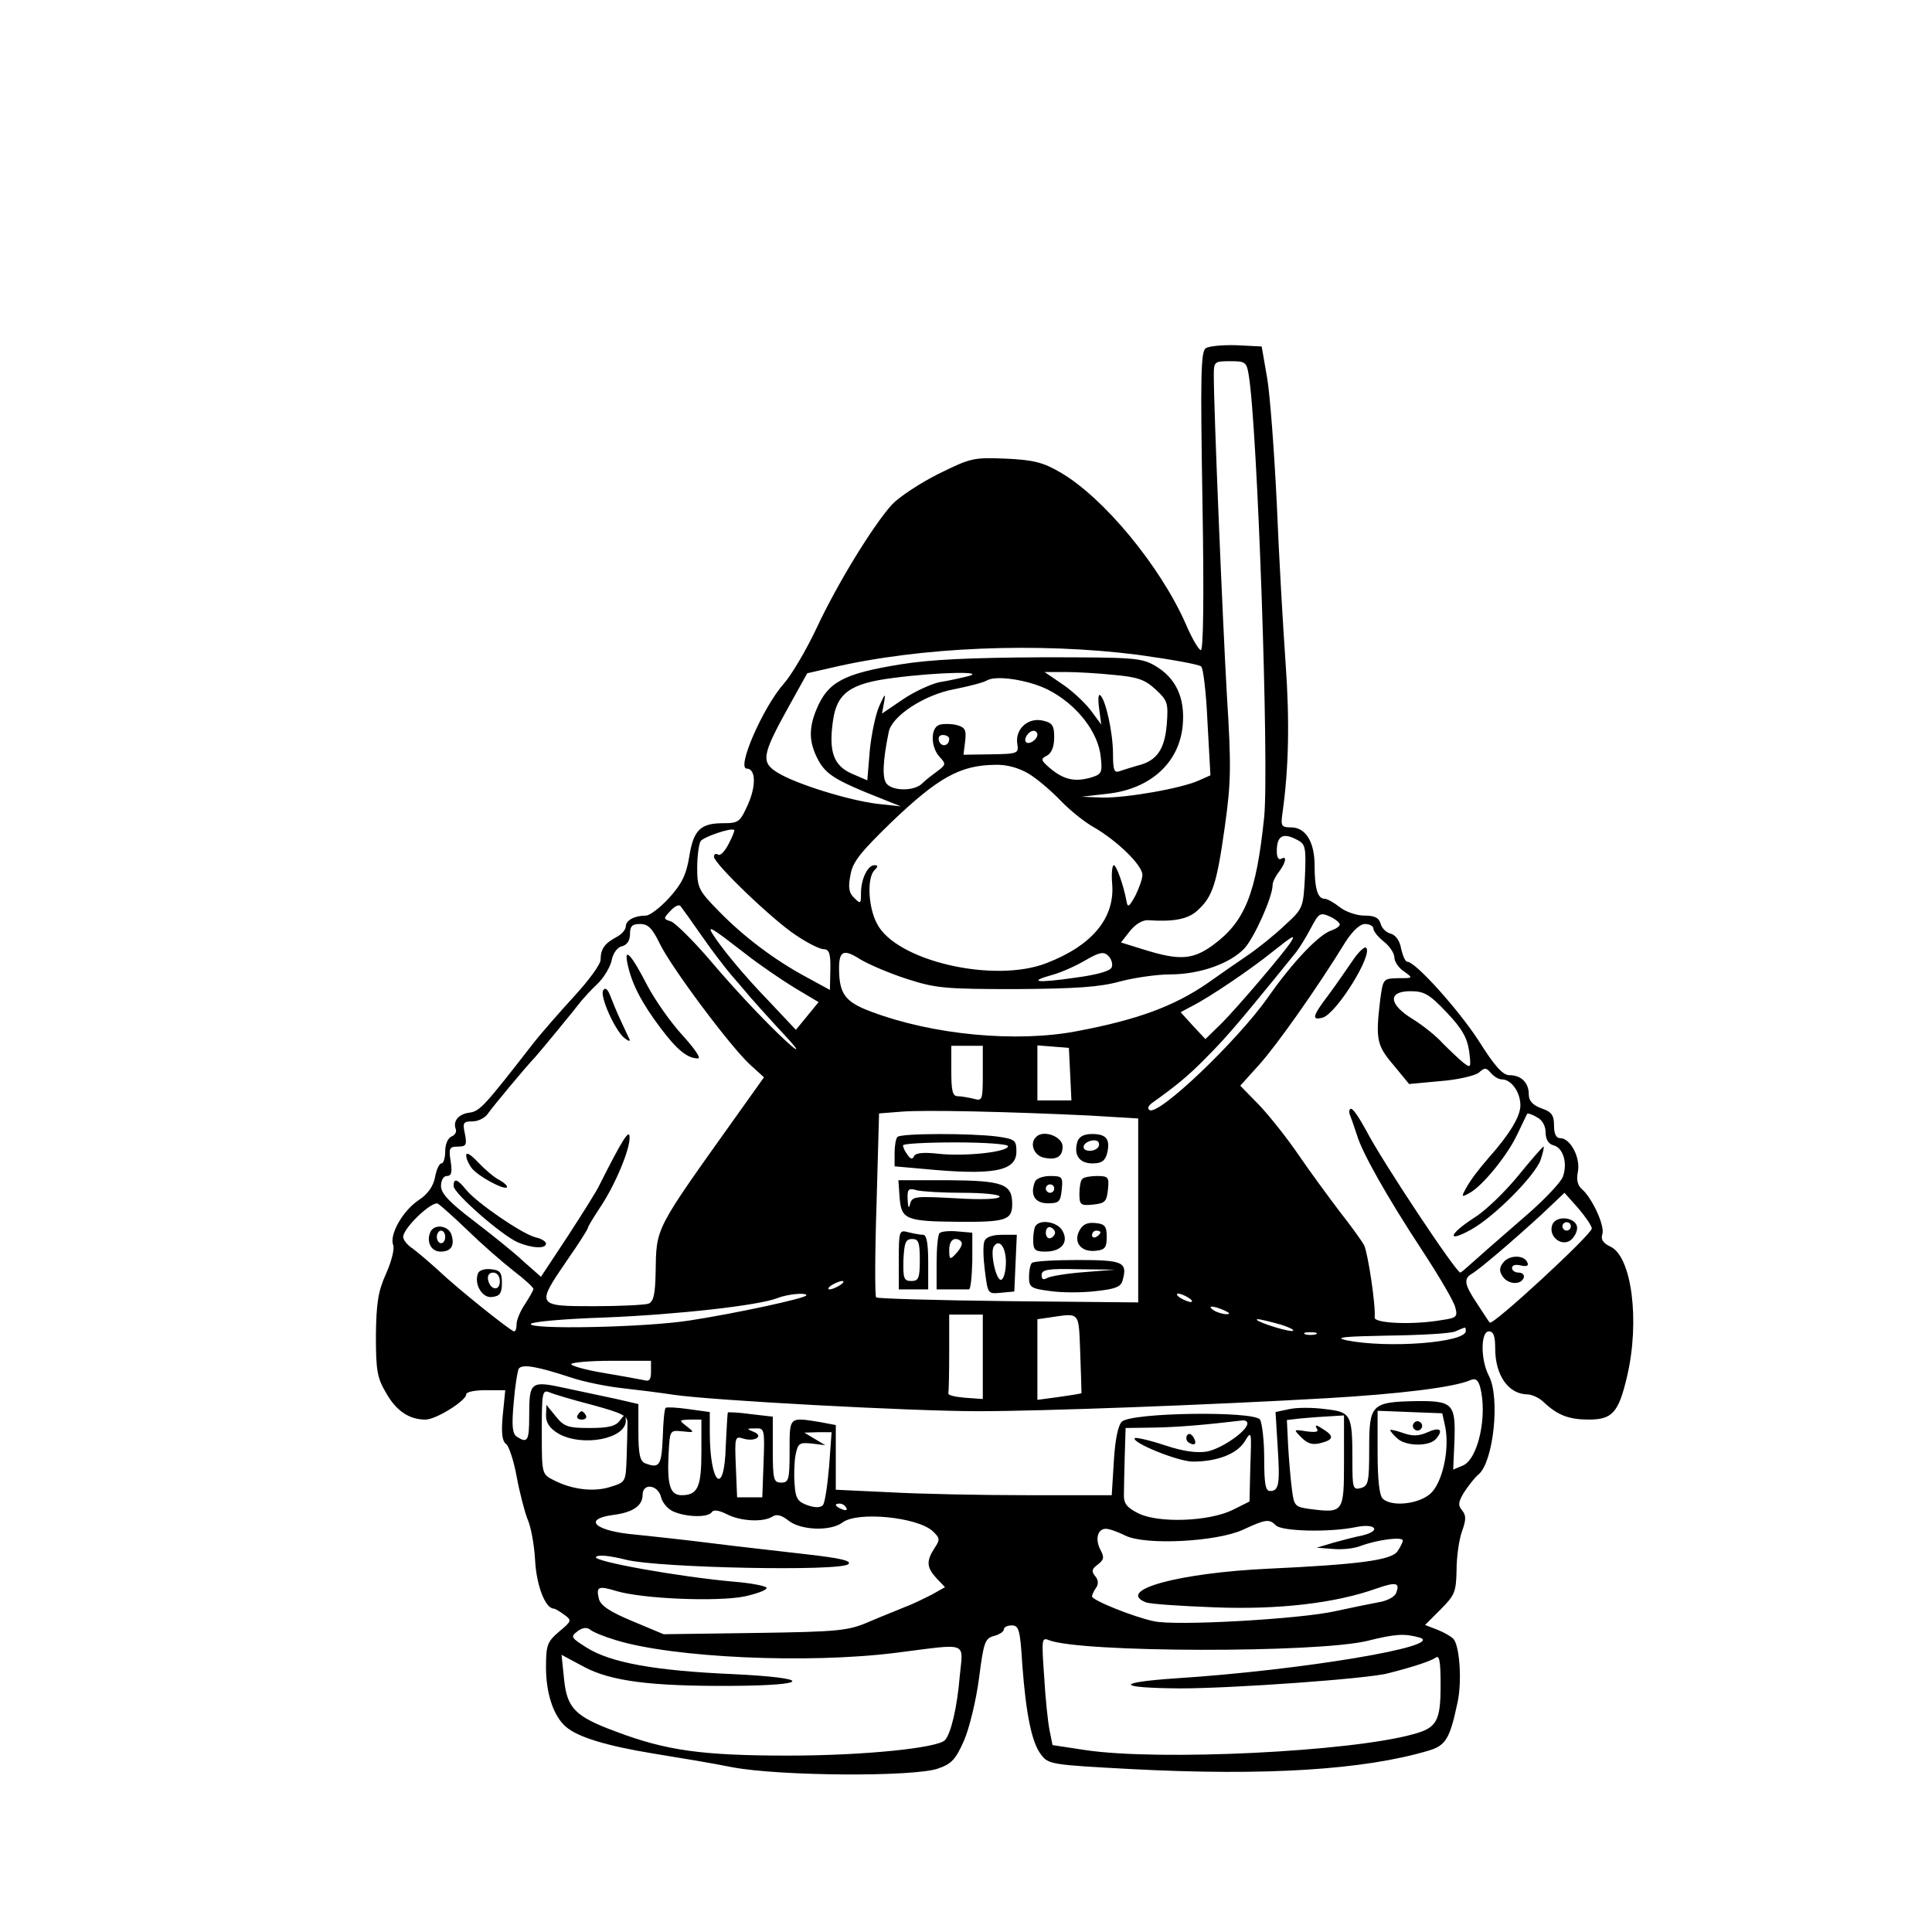 <svg xmlns="http://www.w3.org/2000/svg" width="613.333" height="613.333" version="1.0" viewBox="0 0 460 460"><path d="M287.1 82.9c-1.2.8-1.3 6.5-.8 36.6.4 23.4.2 35.5-.4 35.3-.6-.2-2.2-3-3.6-6.3-6.1-13.8-19.6-30.1-29.8-36-4.1-2.4-6.4-3-13-3.3-7.7-.3-8.3-.2-16 3.6-4.4 2.2-9.4 5.5-11.1 7.3-4.5 5-12.9 18.6-18 29.5-2.5 5.3-6 11.2-7.8 13.2-5 5.7-11.3 20.2-8.8 20.2 2.1 0 2.3 4 .3 8.5-1.9 4.2-2.2 4.5-5.9 4.5-5.4 0-7.1 1.6-8.1 8-.7 4.3-1.8 6.5-4.8 9.8-2.1 2.3-4.6 4.2-5.5 4.2-2.7 0-4.8 1.1-4.8 2.6 0 .7-1 1.9-2.2 2.5-2.8 1.5-3.8 2.8-3.8 5.4 0 1.1-2.8 4.9-6.1 8.5-3.3 3.6-7.8 8.7-10 11.5-11.5 14.8-12.6 16-15 16.4-2.7.3-4.1 2-3.4 3.9.3.7-.2 1.5-1 1.8-.9.4-1.5 1.9-1.5 3.5s-.4 2.9-.9 2.9-1.2 1.5-1.5 3.2c-.4 2.2-1.7 4.1-4 5.6-3.8 2.6-6.9 8.2-6 10.6.4.9-.4 4-1.7 6.9-1.9 4.2-2.3 7-2.4 14.7 0 8.2.3 10.1 2.4 13.6 2.4 4.3 5.5 6.4 9.4 6.4 2.5 0 9.7-4.5 9.7-6 0-.6 2.1-1 4.6-1h4.7l-.6 6c-.4 4.3-.1 6.2.8 6.8.6.4 1.8 3.8 2.5 7.7.7 3.8 1.9 8.4 2.6 10.2.8 1.7 1.6 6.1 1.8 9.7.3 6 2.4 11.5 4.4 11.6.4 0 1.5.7 2.6 1.5 1.8 1.3 1.7 1.5-1.3 4-2.8 2.4-3.1 3.2-3.1 8.5 0 6.2 1.8 11.6 4.7 14.1 2.8 2.5 9.8 4.6 20.8 6.4 5.5.9 14.1 2.3 19 3.3 11.3 2.1 43 2.3 48.8.3 3.2-1.1 4.2-2.1 6.2-6.6 1.3-3 2.9-9.6 3.6-14.9 1.1-8.6 1.4-9.5 3.6-10.1 1.2-.3 2.3-1 2.3-1.5 0-.6.9-1 1.9-1 1.7 0 2 1.1 2.5 9.3.9 12.1 2.3 18.7 4.5 21.5 1.7 2.3 2.6 2.4 21.2 3.4 32.3 1.7 55.7.2 71.1-4.4 4-1.2 5-2.8 6.8-11.3 1.1-4.8.6-13-.8-15.1-.4-.6-2.1-1.6-3.8-2.3l-3.1-1.2 3.7-3.7c3.4-3.4 3.7-4.2 3.8-9.4 0-3.1.6-7.3 1.3-9.2 1-2.8 1-3.8 0-5-1-1.2-.9-2 .5-4.3 1-1.5 2.5-3.5 3.5-4.3 3.5-3.1 5.1-18.2 2.4-23.4-2-3.8-2-10.6 0-10.6 1.1 0 1.5 1.1 1.5 4.1 0 6.3 3.1 10.8 7.6 10.9 1.1 0 2.9.8 4 1.9 3.3 3.1 6 4.1 10.7 4.1 5.6 0 7.1-1.7 9.1-10.3 3.1-13.2 1.1-28.6-4-30.9-1.7-.8-2.3-1.7-1.9-2.9.7-2-2.5-8.8-4.9-10.8-1-.9-1.3-2.2-.9-4.2.6-3.3-1.8-7.9-4.2-7.9-1 0-1.5-1-1.5-3.1 0-2.4-.6-3.2-3-4-2.1-.8-3-1.8-3-3.3 0-2.8-1.8-4.6-4.6-4.6-1.6 0-3.5-2.1-7.4-8.3-4.9-7.5-15-18.7-16.9-18.7-.5 0-1.1-1.4-1.5-3.1-.3-1.9-1.3-3.3-2.5-3.6-1.1-.3-2.1-1.3-2.4-2.4-.4-1.4-1.4-1.9-3.9-1.9-1.8 0-4.4-.9-5.8-2-1.4-1.1-3-2-3.6-2-1.7 0-2.4-2.5-2.4-7.9 0-5.6-2.1-9.1-5.6-9.1-2.4 0-2.5-.3-2-3.8 1.4-10.1 1.7-21.2.7-35.2-.6-8.5-1.6-25.6-2.1-38-.6-12.4-1.6-25.9-2.3-30l-1.3-7.5-6-.3c-3.2-.1-6.5.2-7.3.7zm10.2 6.3c2.1 12.2 4.9 92.9 3.7 105.3-1.9 18.4-4.6 25-12.3 30.6-4.7 3.4-7.9 3.6-16 1.1l-5.8-1.8 2.2-2.8c1.3-1.6 3-2.6 4.3-2.5 6 .4 9.5-.2 11.8-2.4 3.5-3.2 4.5-6.2 6.4-19.7 1.5-10.7 1.6-14.3.5-31.8-1-17.6-3.1-67.5-3.1-76 0-3.1.2-3.2 3.9-3.2 3.6 0 3.9.2 4.4 3.2zm-26.4 66.7c7.9 1.1 14.7 2.3 15.1 2.8.5.4 1.2 6.4 1.5 13.3l.7 12.6-2.7 1.2c-4.1 1.9-17.3 4.2-23 4.1l-5-.2 6.1-.7c10.3-1.1 17.2-7.4 18-16.3.6-6.5-1.6-11.3-6.6-14.2-3.3-1.9-5.1-2-27-2-17 .1-26.3.5-33.7 1.7-13.5 2.2-17.2 4.2-19.9 10.7-1.7 4.1-1.8 7.2-.2 10.8 2.1 4.6 3.9 5.8 16.3 10.7l4 1.6-5.5-.6c-6.8-.8-19.4-4.7-23.8-7.4-4.1-2.5-3.8-4.2 2.5-15.6l4.5-8.1 5.7-1.3c21.3-5 49.3-6.1 73-3.1zm-40.4 5.1c-1.6.4-4.7 1.1-6.7 1.4-2 .4-6 2.2-8.8 4.1l-5 3.4.5-2.7c.4-2.3.2-2.1-1.1.8-.9 1.9-1.9 6.7-2.3 10.6l-.6 7.2-3.7-1.6c-4.3-1.9-5.5-5.2-4.5-12.4.9-6.8 4.1-9.1 14.5-10.4 10.7-1.4 22.3-1.6 17.7-.4zm34.8-.3c5.6.5 7.3 1.1 9.9 3.5 2.8 2.6 3 3.2 2.6 8.3-.5 6-2.4 8.7-7 9.8-1.4.4-3.3 1-4.2 1.3-1.3.5-1.6-.2-1.6-4.1 0-5.1-1.8-13.2-3.1-14-.4-.3-.5 1.2-.2 3.2l.5 3.8-2.6-3.5c-1.5-1.9-4.5-4.7-6.8-6.2l-4.1-2.8h4.9c2.7 0 8 .3 11.7.7zm-15.8 3.5c6.9 3.5 12.1 10.2 12.6 16.2.4 3.6.2 4-2.6 4.8-3.7 1-6.3.4-9.5-2.3-2.2-1.9-2.3-2.2-.7-3 1.1-.6 1.7-2.2 1.7-4.3 0-2.8-.4-3.5-2.6-4-3.5-.9-6.7 1.9-6.2 5.4.4 2.4.2 2.5-6.2 2.6l-6.6.1.4-3.2c.3-2.8 0-3.3-2.1-3.9-1.4-.3-3.3-.3-4.1 0-2.1.8-2 5.3.1 7.6 1.6 1.7 1.5 1.9-.5 3.4-1.1.8-2.8 2.1-3.6 2.9-1.8 1.9-7 1.9-8.5.1-1.1-1.3-.9-5.5.5-12.3.7-3.8 8.5-8.9 15.6-10.2 3.5-.7 7-1.6 7.8-2.1 2.2-1.3 9.9-.1 14.5 2.2zm-2.5 10.7c0 1.2-2 2.5-2.7 1.8-.7-.7.6-2.7 1.8-2.7.5 0 .9.4.9.9zm-21 1c0 1.7-1.8 2.1-2.4.6-.3-.9 0-1.5.9-1.5.8 0 1.5.4 1.5.9zm18.9 8.3c2 1.2 5.4 4.1 7.6 6.4 2.2 2.3 5.8 5.2 8 6.4 5.5 3.2 11.5 9 11.5 11.3 0 1-.8 3.2-1.7 5-1.5 2.7-1.8 2.9-2.1 1.2-.7-3.8-2.4-8.5-3-8.5-.4 0-.6 2-.4 4.4.7 8.1-4.7 14.7-15.6 18.9-12.5 4.9-35.9-.5-40.4-9.4-2.1-3.9-2.4-10.9-.6-12.7.9-.9.9-1.2 0-1.2-1.6 0-3.2 3.3-3.2 6.6 0 2.6-.1 2.7-1.6 1.2-1.3-1.2-1.5-2.6-.9-5.5.5-3.1 2.4-5.4 9.8-12.6 11.1-10.6 16.3-13.5 24.6-13.6 2.8-.1 5.6.7 8 2.1zm-71.4 16.7c-.9 1.8-2 2.9-2.5 2.6-.6-.4-1-.1-1 .5 0 1.6 13.7 14.8 19.4 18.6 2.8 1.9 5.8 3.4 6.7 3.4 1.3 0 1.7 1 1.6 4.9l-.1 4.8-5.5-3c-7.5-4-15.1-9.7-21.1-15.9-4.7-4.8-5-5.5-5-10.2 0-2.8.4-5.6.8-6.3.6-1 7.3-3.3 8-2.7.2.1-.4 1.6-1.3 3.3zm135.6-.8c1.7.9 1.9 1.9 1.6 8.6-.4 7.4-.4 7.6-4.8 11.6-2.4 2.3-6.4 5.5-8.9 7.2-2.5 1.7-6.7 4.6-9.5 6.6-8 5.5-16.7 8.7-31 11.4-14.5 2.8-34.4.9-49-4.6-6-2.2-7.5-4.1-7.7-9.2-.2-5.3.8-6 5-3.3 2 1.2 7.1 3.4 11.2 4.7 6.8 2.2 9.1 2.4 26 2.4 14.3-.1 19.9-.5 24.6-1.8 3.4-.9 8.8-1.7 12-1.7 7.1 0 14.3-2.6 17.7-6.2 2.3-2.5 6.7-12.2 6.7-15.1 0-.7.7-2.1 1.5-3.1 1.7-2.3 2-4 .5-3.1-.6.3-1-.4-1-1.8 0-3.8 1.5-4.6 5.1-2.6zM167.2 223c2.5 3.6 5.6 7.6 6.8 9 1.2 1.4 3.3 3.8 4.7 5.5 1.4 1.6 4.9 5.5 7.7 8.5s4 4.5 2.6 3.5c-3.8-3.1-12.8-12.4-20.4-21.4-3.8-4.4-7.8-8.3-8.8-8.7-1.9-.6-1.9-.7-.2-2.5 1-1.1 2-1.6 2.4-1.2.4.5 2.7 3.7 5.2 7.3zm151.8-2.9c0 .4-.8 1-1.9 1.4-3 .9-9.3 7.5-15.3 16.1-7.2 10.2-25.9 28.1-28.1 26.7-.6-.4-.3-1.1.9-1.9 5.3-3.8 8.3-6.2 12.4-10.4 4.2-4.2 6.8-7.1 16.5-19 2-2.5 4.3-5.3 5.1-6.3.8-1 2.4-3.6 3.5-5.7 1.9-3.6 2.2-3.8 4.5-2.8 1.3.6 2.4 1.5 2.4 1.9zm-161.9 4.6c2.7 5.6 16.8 24.5 21.5 28.8l3.3 3-6.2 8.7c-20.1 28.2-19.4 26.8-19.6 37.9-.1 5.1-.5 6.8-1.7 7.3-.9.3-6.7.6-13 .6-13.7 0-13.8-.1-6.4-10.9 2.8-4 5-7.5 5-7.8 0-.3 1.3-2.4 2.8-4.7 3.6-5.3 7.2-13.9 7.1-16.8 0-2.2-1.7.5-7.1 11.2-.6 1.4-4.1 6.9-7.6 12.3l-6.4 9.7-4.2-3.7c-2.2-2.1-7.6-6.4-11.9-9.7-5.8-4.4-7.7-6.5-7.7-8.2 0-1.4.6-2.4 1.4-2.4 1.1 0 1.3-.9.9-3.5-.5-3.1-.3-3.5 1.7-3.5s2.2-.4 1.7-3c-.6-2.7-.4-3 1.8-3 1.3 0 3-.8 3.7-1.9 1.2-1.7 9-11.1 11.3-13.5 1.1-1.2 9.4-11.3 11-13.4.6-.7 2.2-2.5 3.7-3.9s3-3.9 3.4-5.5c.3-1.8 1.4-3.3 2.5-3.5 1.2-.3 1.9-1.4 1.9-2.9 0-1.9.5-2.4 2.4-2.4s2.9 1 4.7 4.7zm169.9-3.6c0 .6 1.1 2 2.5 3.1s2.5 2.8 2.5 3.8c0 .9 1 2.5 2.3 3.3 2.2 1.6 2.2 1.6-1.4 1.6-3.6.1-3.6.1-4.3 5.3-1.1 9.3-.8 10.7 3.2 15.4l3.7 4.5 7.5-.7c4.1-.3 8.2-1.3 9.1-2 1.4-1.3 1.8-1.2 2.9.1.7.8 1.8 1.5 2.6 1.5 2.2 0 4.4 3 4.4 6.2 0 2.6-2.6 6.9-7.5 12.4-2.6 3-4.4 5.4-5.5 7.4-1.1 2-1 2.1.8 1.1 3.1-1.6 9.2-9.1 11.5-14.1 1.2-2.5 2.2-4.6 2.3-4.8.1-.2 1.2.1 2.3.8 1.3.6 2.1 2.1 2.1 3.6 0 1.7.7 2.8 1.9 3.1 2.3.6 3.4 4.3 2.2 7.5-.5 1.3-4 5-7.7 8.3-10 8.7-12.4 10.8-14.5 12.7-1.1 1-2.1 1.8-2.2 1.8-1 0-18.5-26.3-22.4-33.8-1.5-2.8-3.1-5.2-3.6-5.2s-.6.8-.2 1.7c.4 1 1.1 3.1 1.6 4.6 1.2 4.1 7.1 14.6 15.5 27.4 4 6.1 7.6 12.2 7.9 13.6.6 2.2.3 2.5-3.2 3-6.8 1.2-16.1.8-16-.6.3-2.8-1.6-15.3-2.5-17.2-.6-1.1-3.2-4.7-5.8-8-2.5-3.3-7-9.4-9.8-13.5-2.8-4.1-7.1-9.5-9.5-12l-4.4-4.5 4.6-5.1c4.1-4.6 13.5-17.8 20.5-29.2 1.7-2.6 3.4-4.2 4.6-4.2 1.1 0 2 .5 2 1.1zm-149.5 6c3.3 2.6 8.6 6.2 11.7 8.1l5.7 3.4-2.7 3.3-2.7 3.3-6.5-6.9c-6.1-6.3-11.5-12.9-13.5-16.2-1.1-1.9.4-.9 8 5zm129.9-2.9c-1.3 2.2-13.2 16.2-16.9 19.8l-3.5 3.4-3-3.2-2.9-3.2 2.8-1.5c4-2 13.9-8.7 19.1-12.9 4.9-3.9 5.5-4.2 4.4-2.4zm-42.7 6.1c-.3.9-3.5 1.8-8.8 2.5-9 1.3-11.4 1-5.3-.7 2.2-.6 5.7-2.2 7.9-3.5 3.3-1.9 4.3-2.1 5.4-1 .7.7 1.1 1.9.8 2.7zm79.7 10.7c3.7 3.9 4.9 6 5.4 9.3.5 4 .4 4.1-1.4 2.7-1-.8-3.2-2.9-4.9-4.6-1.6-1.8-4.9-4.4-7.2-5.8-5.7-3.5-5.9-6.6-.5-6.6 3.3 0 4.5.7 8.6 5zM234 255.6c0 6.4-.1 6.6-2.2 6-1.3-.3-3-.6-3.8-.6-1.2 0-1.5-1.3-1.5-6v-6h7.5v6.6zm20.8.1.3 6.3H247v-13.1l3.8.3 3.7.3.3 6.2zm4.5 9.9 11.7.7v43.8l-30.9-.3c-17-.2-31.2-.6-31.5-.9-.3-.3-.3-10.3.1-22.2l.6-21.6 5.1-.4c5.5-.5 26 0 44.9.9zM379 292.5c0 1.4-23.7 23.3-24.3 22.4-.2-.2-1.5-2.2-3-4.5-3-4.5-3.3-5.9-1.3-7.1 1.9-1.1 9.6-7.7 16.5-14l5.6-5.3 3.3 3.7c1.7 2 3.2 4.2 3.2 4.8zm-267.5.6c3.3 3.2 8.1 7.4 10.8 9.5 2.6 2 4.7 3.9 4.7 4.3 0 .3-.9 1.9-2 3.6-1.1 1.6-2 3.8-2 4.7 0 1-.2 1.8-.6 1.8-.7 0-13.5-10.2-18.1-14.6-2.1-1.9-4.8-4.2-6-5.1-1.3-.8-2.3-2.1-2.3-2.8 0-2.1 6.9-8.7 8.3-7.9.6.4 3.9 3.3 7.2 6.5zM200 306c-.8.5-1.9 1-2.5 1-.5 0-.3-.5.5-1s2-1 2.5-1c.6 0 .3.5-.5 1zm-8 2.4c0 .7-17.3 4.4-27.8 6-10.8 1.7-38.7 2.2-37.8.8.3-.5 8.1-1.2 17.4-1.5 17.6-.7 36.9-2.9 41.2-4.6 2.5-1 7-1.4 7-.7zm91 .6c.8.5 1.1 1 .5 1-.5 0-1.7-.5-2.5-1s-1-1-.5-1c.6 0 1.7.5 2.5 1zm8.5 3c1.3.6 1.5.9.5.9-.8 0-2.2-.4-3-.9-1.8-1.2-.2-1.2 2.5 0zM234 323.1v10l-4.2-.3c-2.4-.2-4.2-.6-4-1.1.1-.4.2-4.8.2-9.7v-9h8v10.1zm23.2-.9c.2 5.1.3 9.4.3 9.5 0 .1-2.4.5-5.3.9l-5.2.7v-19.2l2.8-.4c7.5-1.1 7-1.6 7.4 8.5zm47.8-6.8c2.5.8 3.6 1.5 2.5 1.5-2.1-.1-9.8-2.7-8-2.8.6 0 3 .6 5.5 1.3zm44 1.5c0 2.8-18.7 4.2-28.5 2.2-3-.7-.3-.9 10-1.1 7.7-.1 14.9-.5 16-1 1.1-.5 2.1-.9 2.3-.9.1-.1.2.3.2.8zm-35.7.8c-.7.2-1.9.2-2.5 0-.7-.3-.2-.5 1.2-.5s1.9.2 1.3.5zM155 326.6c0 1.9-.4 2.4-1.7 2-1-.2-5.3-1-9.5-1.7-4.3-.7-7.8-1.7-7.8-2.1 0-.4 4.3-.8 9.5-.8h9.5v2.6zm-19 1.4c3 1 8.4 2.1 12 2.5 3.6.4 9.2 1.1 12.5 1.6 8.6 1.3 56.2 3.9 72.4 3.9 15.3 0 55.2-1.5 83.1-3.1 17.2-1 30.3-2.6 34.1-4.3 1.2-.5 1.8-.1 2.3 1.6 1.8 6.7-.4 17-4 18.7l-2.4 1 .3-6.9c.3-8.8-.4-9.5-9.2-9.4-10.6.2-11.1.8-11.1 11.3 0 8-.2 8.9-2 9.4-1.9.5-2 0-2-6.6 0-11-.3-11.5-6.5-12.2-2.9-.4-6.7-.4-8.5 0l-3.3.7.5 8.2c.6 9 .3 10.6-1.8 10.6-1.1 0-1.4-1.7-1.4-7.8 0-4.2-.5-8.4-1-9.2-1.4-2.1-30.7-1.7-32.9.5-.9.9-1.6 4.3-1.9 9.4l-.5 8.1h-20.1c-11 0-25.8-.3-32.8-.7l-12.8-.6v-15.4l-3.7-.7c-7.5-1.2-7.3-1.4-7.3 6.9 0 6.8-.2 7.5-2 7.5s-2-.7-2-7.9v-7.8l-5.2-.6c-2.8-.4-5.3-.5-5.5-.4-.1.2-.3 3.8-.5 8-.3 12.3-3.8 9.2-3.8-3.3v-4.8l-5.1-.7c-2.7-.4-5.2-.5-5.4-.3-.3.2-.6 3.4-.7 7.1-.3 6.7-.8 7.4-4.2 6.1-1.2-.5-1.6-2.1-1.6-7.4v-6.7l-5.2-1.2c-2.9-.6-8.4-1.8-12.2-2.6-8.3-1.8-8.6-1.6-8.6 6.7 0 5.9-.4 6.5-2.9 4.9-1.1-.7-1.3-2.5-.8-8 .3-3.9.9-7.6 1.2-8.2.8-1.2 4.3-.6 12.5 2.1zm5 6.5c7.3 2 8.5 2.6 8.4 4.4 0 1.2-.1 4.8-.2 8-.2 5.9-.2 6-3.8 7.1-3.9 1.3-9.2.7-13.6-1.6-2.8-1.4-2.8-1.5-2.8-11.5 0-9.2.1-10.1 1.8-9.4.9.4 5.5 1.8 10.2 3zm203.1 5.2c1.1 5.5-.7 13.5-3.6 16-2.9 2.5-9.3 3.1-11.3 1.1-.8-.8-1.2-4.7-1.2-11v-9.9l7.7.3 7.7.3.7 3.2zm-24.1 8.2c0 12.2-.1 12.4-8 11.4-3.7-.5-3.9-.7-4.4-4.7-.3-2.2-.7-6.9-.9-10.3l-.3-6.2 3.5-.4c2-.2 5.1-.4 6.9-.5l3.2-.2v10.9zm-153-2.1c0 8.3-.9 10.2-4.7 10.2-2.8 0-3.5-2.5-3.1-10.1.3-5.4.3-5.4 3.3-5.1 2.9.3 2.9.3 1-1.2s-1.9-1.5.8-1.6h2.7v7.8zm130-6.9c0 1.8-6.1 6-9.6 6.7-2.4.4-5.6 0-10.1-1.5-3.6-1.2-6.8-1.9-7.1-1.7-1 1 10.3 5.6 13.8 5.6 5.8 0 10.4-1.8 12.3-4.7 1.7-2.8 1.7-2.7 1.4 5.7l-.2 8.5-4 2c-5.7 2.8-17.8 3.2-22.5.8-2.8-1.4-3.5-2.4-3.4-4.6 0-1.5.1-5.6.2-9.2l.2-6.5 6.8-.1c5.5-.1 11.8-.6 21-1.7.6-.1 1.2.2 1.2.7zm-115.2 9.3-.3 8.3h-6l-.3-7.3c-.3-7-.2-7.3 1.7-6.7 2.8.9 5.1-.6 2.5-1.6-1.7-.7-1.7-.8.4-.8 2.2-.1 2.3.1 2 8.1zm15.6 1c-.4 4.6-1 8.7-1.5 9.2-.6.6-1.9.6-3.6 0-2.3-.8-2.9-1.6-3.1-4.9-.2-2.1-.1-5.3.2-7 .6-2.9.9-3.1 3.9-2.8l3.2.4-2.5-1.5-2.5-1.5 3.3-.1h3.2l-.6 8.2zm-40 7.3c.4 1.5 1.8 3 3.2 3.5 3.3 1.3 8.1 1.3 8.9 0 .4-.6 1.7-.4 3.5.5 3.2 1.7 8.7 2 10.9.6 1-.7 2.3-.3 3.9 1 3 2.3 10 2.5 12.8.4 3.5-2.7 17.7-1.3 21.4 2 1.8 1.7 1.9 2 .5 4.1-2 3.1-1.9 4.6.5 7.2l2 2.1-3.2 1.8c-1.8.9-4.6 2.3-6.3 2.9-1.6.7-5.5 2.2-8.5 3.5-5.1 2.2-7.1 2.4-27.2 2.7l-21.8.3-7.4-3.1c-5.3-2.2-7.6-3.7-8-5.3-.7-2.9-.2-3.2 4.1-1.9 6.3 1.9 24.1 2.6 30.6 1.3 3.1-.7 5.5-1.6 5.2-2.1-.3-.4-3.8-1.1-7.7-1.4-13.4-1.2-33.9-4.9-32.9-5.9.6-.6 3.3-.3 7.3.7 7.8 1.9 51 2.8 52.8 1 .8-.8-1.9-1.4-9.7-2.3-5.9-.7-16-1.8-22.3-2.6-6.3-.8-14.6-1.7-18.5-2.1-9.8-.8-13-3.7-5.5-4.7 4.7-.6 7-2.2 7-4.8 0-2.9 3.7-2.4 4.4.6zm44.1 2.5c.3.6-.1.7-.9.4-1.8-.7-2.1-1.4-.7-1.4.6 0 1.3.4 1.6 1zm102.3 4.2c1.4 1.4 12.7 1.7 19 .4 4.8-1 6.2.9 1.5 2-1.6.3-4.6 1.1-6.8 1.7l-4 1.2 3.9.3c2.1.2 5-.1 6.5-.7 4-1.5 10.1-2.3 10.1-1.3 0 .4-.6 1.6-1.3 2.6-1.5 2.1-9.4 3.1-30.7 4.1-21.3 1-36.4 5.1-29.2 8 .9.4 8.3.9 16.4 1.2 15.3.6 28.8-1 38.6-4.5 4.6-1.6 5.6-1.4 4.6 1.1-.3.9-2.2 1.9-4.2 2.2-2.1.4-6.6 1.3-10.2 2.1-8.3 1.9-38.4 3.6-43.3 2.4-4.8-1-14.7-5-14.7-5.9 0-.3.4-1.3 1-2.1.6-.9.5-1.9-.3-2.8-.9-1.1-.7-1.7.7-2.7 1.4-1.1 1.6-1.7.6-3.5-1.3-2.5-.7-5 1.3-5 .8 0 2.8.7 4.6 1.6 4.7 2.4 21.9 1.5 28.1-1.4 5.4-2.5 6.2-2.6 7.8-1zm-157.2 27.3c13.6 4.2 45.7 5.7 66.9 3 17.4-2.2 15.8-2.8 15 5.7-.6 7.3-2.1 13.6-3.5 15.1-1.7 1.9-19.4 3.7-37.3 3.7-20.5 0-29.1-1.2-41-5.7-9.8-3.6-11.7-5.6-12.4-12.5l-.6-5.8 5.4 2.9c6.4 3.4 16 4.6 34.9 4.5 19.3-.1 19.6-1.9.5-2.8-18.4-.8-29.1-2.7-34.8-6.3-3.8-2.4-3.9-2.6-2.2-3.9 1.2-.9 2.2-1 3-.4.7.6 3.4 1.7 6.1 2.5zm191.4-.6c6.5 2-28.3 7.8-58 9.7-14.7 1-14.2 2.3 1 2.4 12.4 0 44.8-2.3 49.5-3.6 6.3-1.6 10.1-2.9 11.3-3.7.9-.7 1.2.7 1.2 6.5 0 8.6-.9 10.2-6.5 11.7-15 4.2-60.5 6.4-78 3.8l-7.9-1.2-.7-3.5c-.4-1.9-1-7.7-1.3-12.9-.6-8.7-.6-9.3 1.1-8.6 7.4 3 63.6 3.1 75.8.2 6.8-1.7 8.9-1.8 12.5-.8z"/><path d="M149.5 229.9c1 4.4 3.2 8.8 7.8 14.9 4 5.3 6.4 7.2 8.9 7.2.8 0-.9-2.4-3.6-5.4-2.8-3-6.6-8.4-8.5-12-3.9-7.6-5.7-9.4-4.6-4.7zm-5.9 5.9c-.8 1.4 2.7 9.3 5 11.3 1 .8 1.5.9 1.3.4-.3-.6-1.2-2.6-2.1-4.5-.9-1.9-2-4.6-2.5-5.9-.6-1.6-1.2-2.1-1.7-1.3zM111 275.1c0 .8.6 2.1 1.3 3 1.4 1.9 7.7 5.3 8.4 4.6.2-.3-.6-1.1-1.9-1.8-1.2-.6-3.5-2.6-5-4.2-1.7-1.8-2.8-2.5-2.8-1.6zm-3 7.3c0 1.7 11.4 11.7 15.3 13.4 3.3 1.4 6.7 1.6 6.7.3 0-.5-1.1-1.2-2.5-1.5-3.2-.8-14.1-8.3-16.5-11.3-2.1-2.6-3-2.9-3-.9zm214-53.6c-1.4 2-3.9 5.7-5.7 8.1-3.8 5-4.1 6.1-1.4 5.4 3.3-.9 12.3-15.4 10.3-16.7-.4-.2-1.9 1.2-3.2 3.2zm39.5 51.1c-3.1 3.8-7.8 8.4-10.6 10.1-6 3.9-6.5 6-.7 2.8 5.6-3.1 15.2-12.8 16.6-16.6.6-1.8.9-3.2.7-3.2-.2 0-2.9 3.1-6 6.9zm-147.8-9.2c-.4.3-.7 2.1-.7 3.8v3.2l6.8.6c16.6 1.6 22.2.6 22.2-4.1 0-2.7-.3-3-4.6-3.6-6.2-.8-22.9-.8-23.7.1zm26.3 2.2c0 1.4-10.3 2.5-16.6 1.8-3.6-.4-5.4-.2-5.8.6-.3.8-.8.7-1.5-.3-.6-.8-1.1-1.8-1.1-2.3 0-.4 5.6-.7 12.5-.7 7 0 12.5.4 12.5.9zm6.7-2.2c-1.6 1.5-.6 4.3 1.7 4.9 3 .7 4.6-.1 4.6-2.6 0-2.4-4.6-4.1-6.3-2.3zm9.8 1.2c-.9 3.1.5 5.1 3.6 5.1 2.2 0 3-.6 3.5-2.4.8-3.4-.2-4.6-3.6-4.6-1.9 0-3.1.6-3.5 1.9zm5 1.2c-.8 1.2-3.5 1.2-3.5 0 0-1.1 2.2-2 3.3-1.4.4.2.5.9.2 1.4zm-15.1 8.3c-1.2 3.1 0 5.1 3.1 5.1 2.7 0 3-.4 3.3-3.3.3-3 .1-3.2-2.8-3.2-1.7 0-3.3.6-3.6 1.4zm4.6 1.6c0 .5-.4 1-1 1-.5 0-1-.5-1-1 0-.6.5-1 1-1 .6 0 1 .4 1 1zm6.7-2.3c-.4.3-.7 1.9-.7 3.5 0 2.7.3 2.9 3.3 2.6 2.8-.3 3.2-.7 3.5-3.6.3-2.9.1-3.2-2.6-3.2-1.6 0-3.2.3-3.5.7zm-43.5 4.5c.4 5.1 1.5 5.6 13.8 5.7 11.5.1 13-.4 13-4.2 0-4.8-2.1-5.6-15.3-5.7h-11.8l.3 4.2zm15.1-1.2c4.8 0 8.7.4 8.7.9 0 .6-4.1.8-10.4.4-9.6-.5-10.4-.5-10.9 1.3-.3 1.3-.5 1-.6-1-.1-2.5.2-2.8 2.2-2.2 1.2.3 6.1.6 11 .6zm17.4 7.7c-.4.3-.7 1.9-.7 3.5 0 2.4.4 2.8 2.9 2.8 3.8 0 5.6-2.2 4.1-4.9-1-2-4.9-2.9-6.3-1.4zm4.5 1.8c0 .5-.5 1.1-1.1 1.3-.6.2-1.1-.4-1.1-1.3s.5-1.5 1.1-1.3c.6.2 1.1.8 1.1 1.3zm5.8-.5c-1.5 2.8.4 5.2 3.9 4.8 2.2-.2 2.6-.8 2.6-3.3s-.4-3.1-2.7-3.3c-1.9-.2-3 .3-3.8 1.8zm5 .4c0 .3-.4.8-1 1.1-.5.3-1 .1-1-.4 0-.6.5-1.1 1-1.1.6 0 1 .2 1 .4zm-48 6.5v7.1h7v-6.5c0-4.5-.4-6.5-1.2-6.5-.7 0-2.3-.3-3.5-.6-2.2-.6-2.3-.4-2.3 6.5zm5 .1c0 4.3-.3 5-2 5-1.8 0-2-.6-1.9-5 .2-4.1.5-5 2.1-5 1.5 0 1.8.8 1.8 5zm4.7-6.4c-.4.4-.7 3.6-.7 7.1v6.3h7.7c.4 0 .7-3 .8-6.7v-6.8l-3.5-.3c-2-.2-3.9 0-4.3.4zm5.3 2.5c0 .6-.7 1.7-1.5 2.5-1.3 1.4-1.5 1.3-1.5-1 0-1.6.6-2.6 1.5-2.6.8 0 1.5.5 1.5 1.1zm5.4-.6c-.4.9-.3 4 .1 7.1.7 5.5.7 5.5 3.8 5.2l3.2-.3.3-6.8.3-6.7h-3.6c-2.3 0-3.8.6-4.1 1.5zm5.1 5c0 2.1-.5 4-1.1 4.2-1.2.4-2.7-6.4-1.8-7.9 1.3-2 2.9.1 2.9 3.7zm6.2.2c-.4.3-.7 1.9-.7 3.3 0 2.5.4 2.8 5.1 3.4 2.7.4 7.7.4 10.9 0 4.6-.5 5.9-1 6.3-2.6 1.2-4.3.1-4.8-10.7-4.8-5.7 0-10.6.3-10.9.7zm12.3 2.2c-4.1.3-8.1 1-8.7 1.4-.9.5-1.3.3-1.3-.7 0-1.3 1.4-1.6 8.8-1.4l8.7.1-7.5.6zm111.6-11.3c-1 2.6 1.9 5.2 4.2 3.8.9-.6 1.7-2 1.7-3 0-2.6-5-3.2-5.9-.8zm4.4.4c0 .5-.4 1-1 1-.5 0-1-.5-1-1 0-.6.5-1 1-1 .6 0 1 .4 1 1zm-16 8.5c-1 1.2-1.1 2.1-.3 3.3 1.2 2 4.4 2.3 5.1.4.2-.6-.3-1.2-1.2-1.2-.9 0-1.6-.5-1.6-1.1 0-.7.9-.9 2.1-.6 1.3.3 1.9.1 1.6-.6-.6-1.9-4.2-2-5.7-.2zm-255.6-7c-.9 2.3.3 4.5 2.5 4.5 2.5 0 3.4-1.4 2.6-4-.7-2.3-4.3-2.7-5.1-.5zm3.6 1c0 .8-.4 1.5-1 1.5-.5 0-1-.7-1-1.5s.5-1.5 1-1.5c.6 0 1 .7 1 1.5zm7.8 8.7c-1 2.6 1.1 6 3.4 5.6 1.8-.2 2.3-.9 2.3-3.3 0-2.5-.4-3.1-2.6-3.3-1.5-.2-2.9.3-3.1 1zm5.2 1.9c0 2.4-2.3 2.1-2.8-.4-.2-1 .3-1.7 1.2-1.7 1 0 1.6.9 1.6 2.1zm11 31.9c0 1.8.9 3.1 2.9 4.3 5.7 3.3 16.2 1.3 16.1-3.1-.1-1.6-.2-1.6-1.4 0-1 1.4-2.8 1.8-7.2 1.8-5.1 0-6.1-.3-8.1-2.8l-2.2-2.7-.1 2.5z"/><path d="M137.5 337c-.3.5.1 1 1 1s1.3-.5 1-1c-.3-.6-.8-1-1-1-.2 0-.7.4-1 1zm199.1 1.9c-.4.5-.2 1.2.3 1.5.5.4 1.2.2 1.5-.3.4-.5.2-1.2-.3-1.5-.5-.4-1.2-.2-1.5.3z"/><path d="M331 340.5c0 .2.7 1.1 1.6 1.9 2 2 7.8 2.1 9.4.1 1.8-2.2.7-2.8-2.3-1.4-1.9.8-3.4.9-5.6.1-1.7-.6-3.1-.9-3.1-.7zm-17.5-.4c.6.8-.1 1-2.4.7-3.2-.5-3.2-.5-1.2 1.5 1.4 1.4 2.6 1.8 4.5 1.3 3.2-.8 3.3-1.7.5-3.4-1.5-1-1.9-1-1.4-.1zm-30.9 1.7c-.3.6-.1 1.4.5 1.7 1.4.9 2 .2 1-1.4-.6-.8-1.1-.9-1.5-.3z"/></svg>